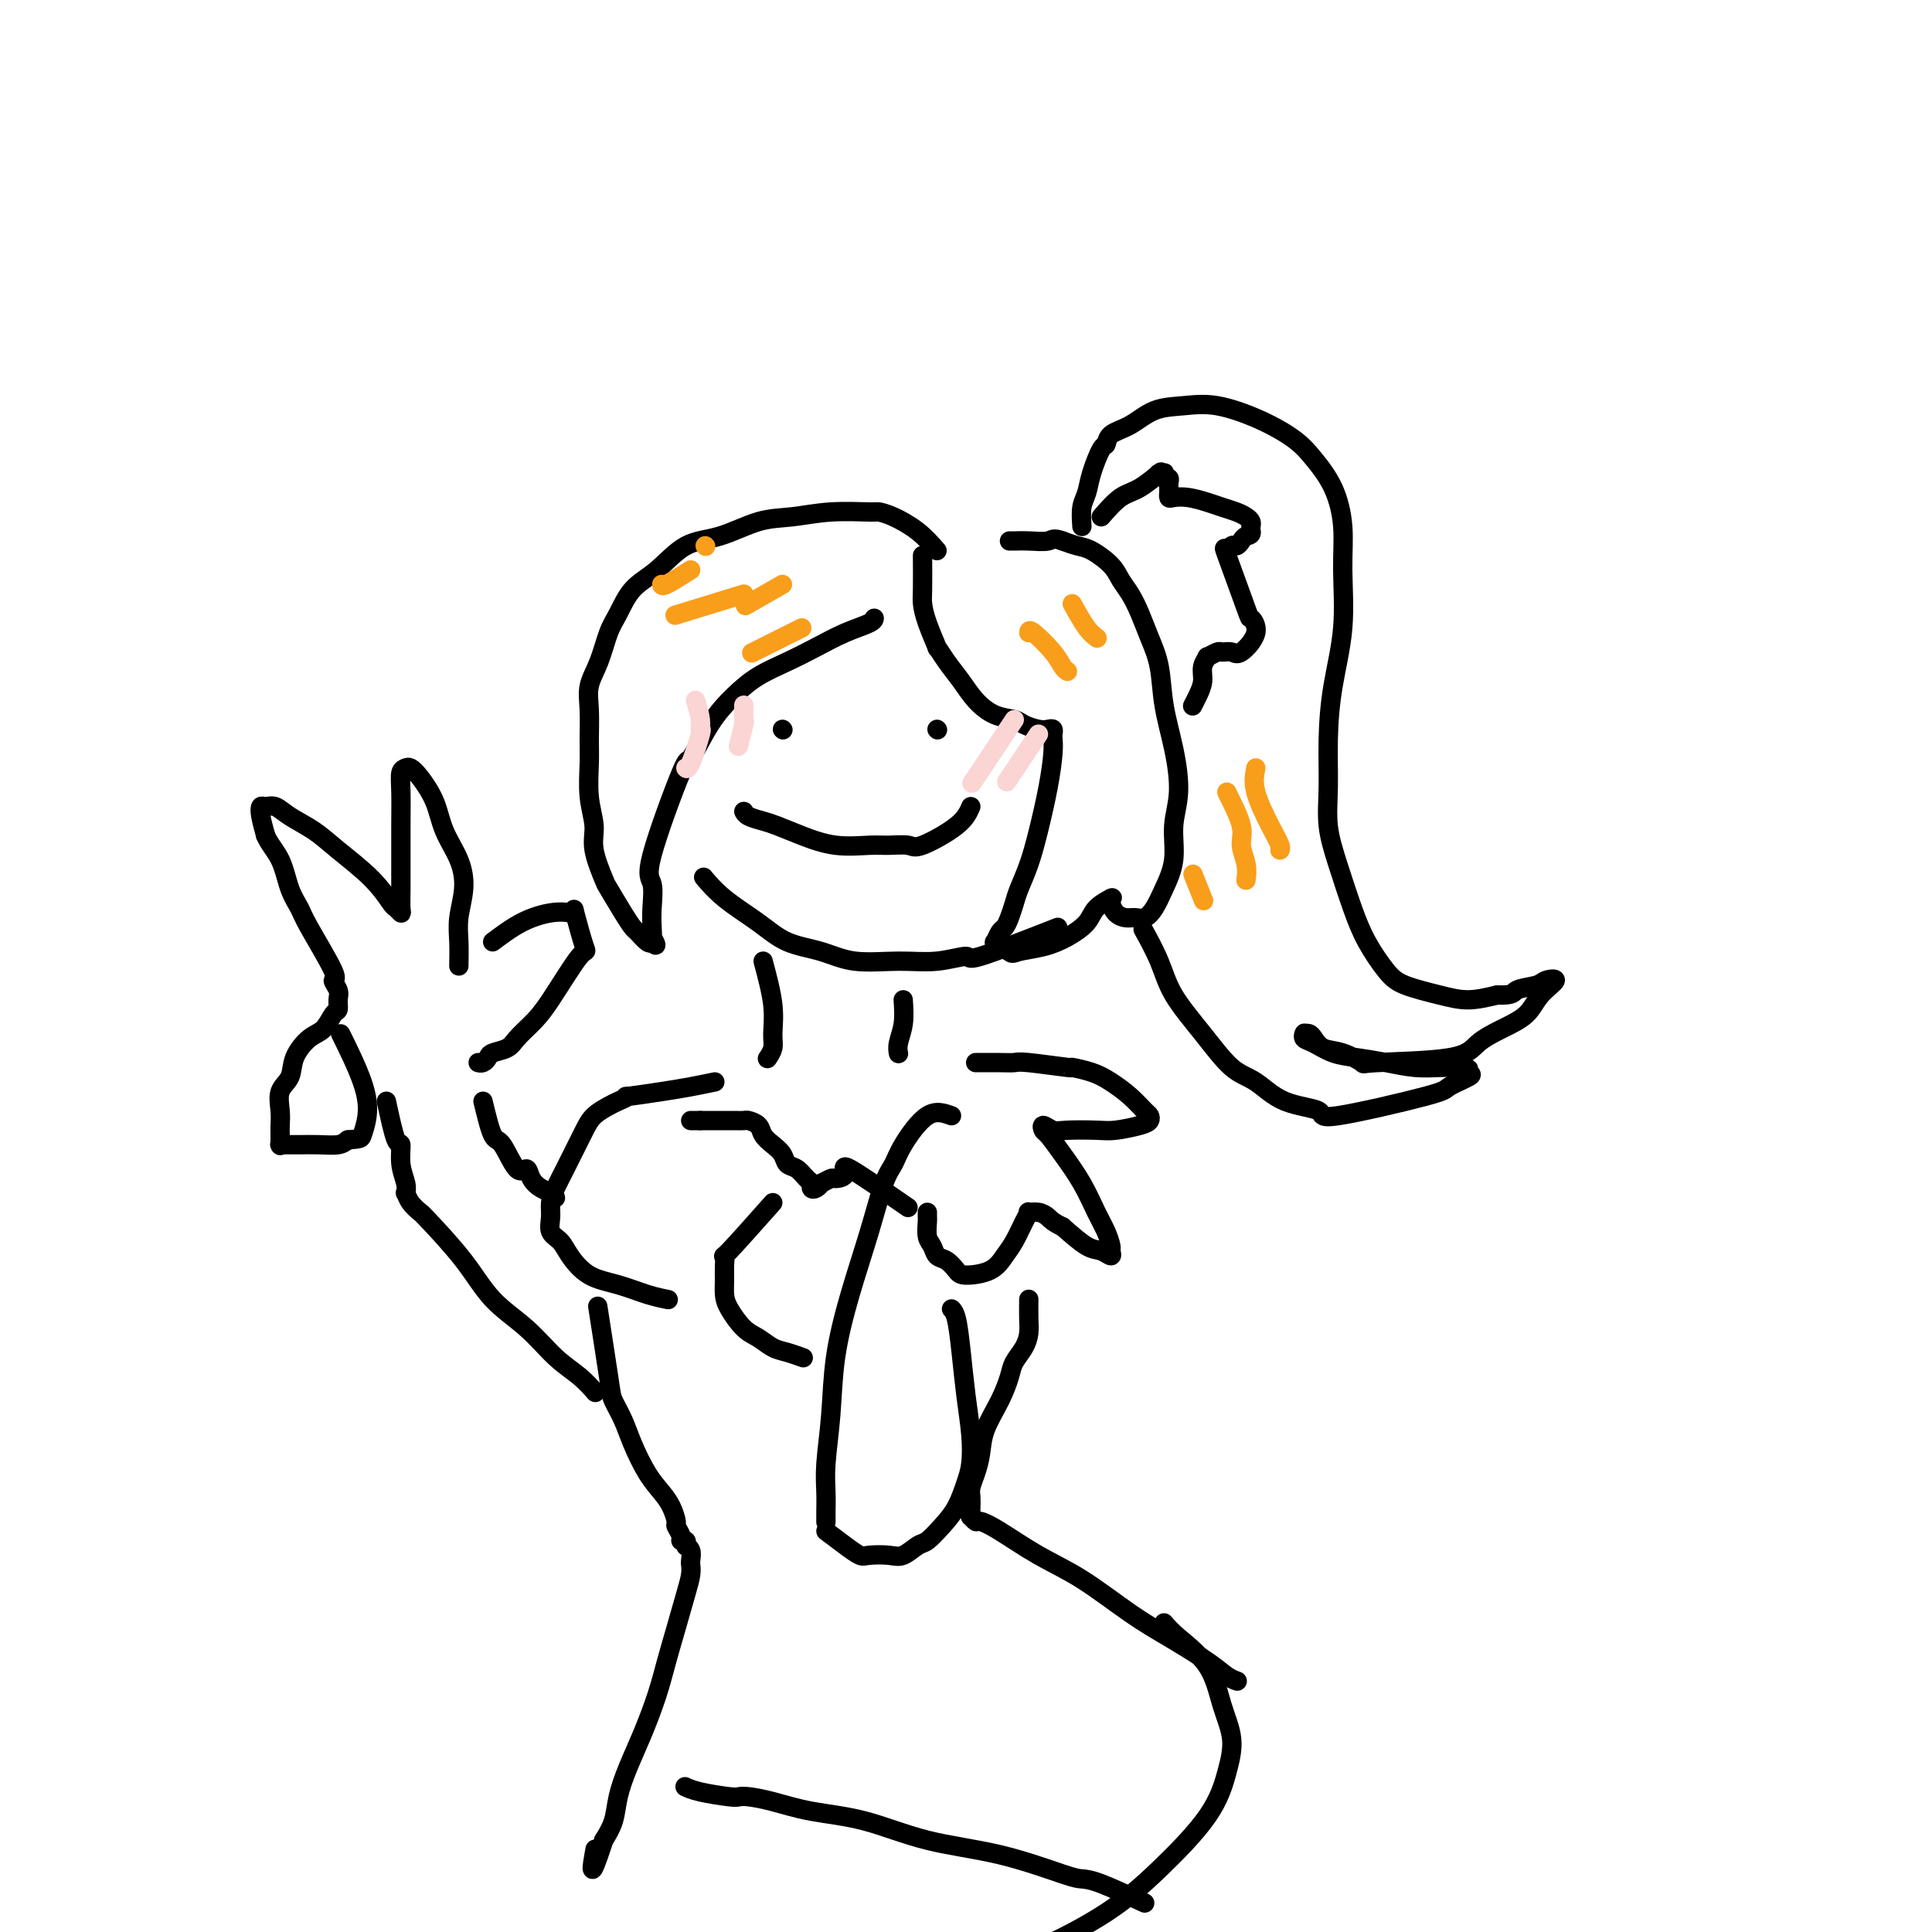 <svg viewBox='0 0 400 400' version='1.1' xmlns='http://www.w3.org/2000/svg' xmlns:xlink='http://www.w3.org/1999/xlink'><g fill='none' stroke='rgb(0,0,0)' stroke-width='4' stroke-linecap='round' stroke-linejoin='round'><path d='M201,167c-0.539,1.237 -1.079,2.475 -3,4c-1.921,1.525 -5.225,3.338 -7,4c-1.775,0.662 -2.021,0.172 -3,0c-0.979,-0.172 -2.692,-0.025 -4,0c-1.308,0.025 -2.212,-0.073 -4,0c-1.788,0.073 -4.461,0.318 -7,0c-2.539,-0.318 -4.943,-1.199 -7,-2c-2.057,-0.801 -3.767,-1.521 -5,-2c-1.233,-0.479 -1.991,-0.717 -3,-1c-1.009,-0.283 -2.271,-0.612 -3,-1c-0.729,-0.388 -0.927,-0.835 -1,-1c-0.073,-0.165 -0.021,-0.047 0,0c0.021,0.047 0.010,0.024 0,0'/><path d='M194,151c0.000,0.000 0.100,0.100 0.1,0.1'/><path d='M162,151c0.000,0.000 0.100,0.100 0.1,0.1'/><path d='M191,115c0.013,2.698 0.027,5.397 0,7c-0.027,1.603 -0.093,2.112 0,3c0.093,0.888 0.346,2.155 1,4c0.654,1.845 1.711,4.268 2,5c0.289,0.732 -0.188,-0.228 0,0c0.188,0.228 1.041,1.644 2,3c0.959,1.356 2.024,2.653 3,4c0.976,1.347 1.865,2.743 3,4c1.135,1.257 2.517,2.376 4,3c1.483,0.624 3.066,0.755 4,1c0.934,0.245 1.217,0.605 2,1c0.783,0.395 2.066,0.826 3,1c0.934,0.174 1.519,0.091 2,0c0.481,-0.091 0.859,-0.191 1,0c0.141,0.191 0.046,0.674 0,1c-0.046,0.326 -0.042,0.494 0,1c0.042,0.506 0.124,1.350 0,3c-0.124,1.650 -0.453,4.107 -1,7c-0.547,2.893 -1.312,6.220 -2,9c-0.688,2.780 -1.298,5.011 -2,7c-0.702,1.989 -1.497,3.736 -2,5c-0.503,1.264 -0.713,2.045 -1,3c-0.287,0.955 -0.652,2.083 -1,3c-0.348,0.917 -0.679,1.622 -1,2c-0.321,0.378 -0.630,0.430 -1,1c-0.370,0.570 -0.800,1.658 -1,2c-0.200,0.342 -0.169,-0.062 0,0c0.169,0.062 0.477,0.589 1,1c0.523,0.411 1.262,0.705 2,1'/><path d='M209,197c0.524,0.657 0.835,0.300 2,0c1.165,-0.300 3.185,-0.543 5,-1c1.815,-0.457 3.425,-1.127 5,-2c1.575,-0.873 3.116,-1.947 4,-3c0.884,-1.053 1.112,-2.084 2,-3c0.888,-0.916 2.436,-1.717 3,-2c0.564,-0.283 0.143,-0.048 0,0c-0.143,0.048 -0.008,-0.093 0,0c0.008,0.093 -0.111,0.418 0,1c0.111,0.582 0.453,1.419 1,2c0.547,0.581 1.301,0.905 2,1c0.699,0.095 1.344,-0.040 2,0c0.656,0.040 1.323,0.256 2,0c0.677,-0.256 1.362,-0.984 2,-2c0.638,-1.016 1.227,-2.319 2,-4c0.773,-1.681 1.731,-3.738 2,-6c0.269,-2.262 -0.151,-4.729 0,-7c0.151,-2.271 0.872,-4.346 1,-7c0.128,-2.654 -0.336,-5.886 -1,-9c-0.664,-3.114 -1.529,-6.111 -2,-9c-0.471,-2.889 -0.549,-5.669 -1,-8c-0.451,-2.331 -1.274,-4.213 -2,-6c-0.726,-1.787 -1.356,-3.481 -2,-5c-0.644,-1.519 -1.302,-2.865 -2,-4c-0.698,-1.135 -1.436,-2.058 -2,-3c-0.564,-0.942 -0.955,-1.902 -2,-3c-1.045,-1.098 -2.743,-2.334 -4,-3c-1.257,-0.666 -2.073,-0.762 -3,-1c-0.927,-0.238 -1.963,-0.619 -3,-1'/><path d='M220,112c-2.028,-0.774 -2.099,-0.207 -3,0c-0.901,0.207 -2.633,0.056 -4,0c-1.367,-0.056 -2.368,-0.015 -3,0c-0.632,0.015 -0.895,0.004 -1,0c-0.105,-0.004 -0.053,-0.002 0,0'/><path d='M194,114c-1.213,-1.382 -2.425,-2.763 -4,-4c-1.575,-1.237 -3.511,-2.328 -5,-3c-1.489,-0.672 -2.530,-0.925 -3,-1c-0.470,-0.075 -0.367,0.029 -2,0c-1.633,-0.029 -5.002,-0.190 -8,0c-2.998,0.190 -5.627,0.732 -8,1c-2.373,0.268 -4.491,0.261 -7,1c-2.509,0.739 -5.410,2.225 -8,3c-2.590,0.775 -4.868,0.841 -7,2c-2.132,1.159 -4.118,3.411 -6,5c-1.882,1.589 -3.661,2.514 -5,4c-1.339,1.486 -2.240,3.532 -3,5c-0.760,1.468 -1.381,2.356 -2,4c-0.619,1.644 -1.237,4.044 -2,6c-0.763,1.956 -1.670,3.470 -2,5c-0.330,1.530 -0.084,3.077 0,5c0.084,1.923 0.007,4.223 0,6c-0.007,1.777 0.058,3.030 0,5c-0.058,1.970 -0.239,4.657 0,7c0.239,2.343 0.896,4.343 1,6c0.104,1.657 -0.347,2.973 0,5c0.347,2.027 1.492,4.765 2,6c0.508,1.235 0.377,0.965 1,2c0.623,1.035 1.998,3.374 3,5c1.002,1.626 1.629,2.539 2,3c0.371,0.461 0.484,0.470 1,1c0.516,0.530 1.433,1.580 2,2c0.567,0.420 0.783,0.210 1,0'/><path d='M135,195c1.547,1.764 0.416,-0.325 0,-1c-0.416,-0.675 -0.117,0.066 0,0c0.117,-0.066 0.053,-0.938 0,-2c-0.053,-1.062 -0.094,-2.314 0,-4c0.094,-1.686 0.323,-3.808 0,-5c-0.323,-1.192 -1.200,-1.456 0,-6c1.200,-4.544 4.475,-13.370 6,-17c1.525,-3.630 1.298,-2.064 2,-3c0.702,-0.936 2.332,-4.375 4,-7c1.668,-2.625 3.375,-4.436 5,-6c1.625,-1.564 3.167,-2.881 5,-4c1.833,-1.119 3.955,-2.041 6,-3c2.045,-0.959 4.012,-1.956 6,-3c1.988,-1.044 3.997,-2.136 6,-3c2.003,-0.864 4.001,-1.502 5,-2c0.999,-0.498 1.000,-0.857 1,-1c0.000,-0.143 0.000,-0.072 0,0'/><path d='M224,109c-0.097,-1.433 -0.194,-2.866 0,-4c0.194,-1.134 0.680,-1.970 1,-3c0.320,-1.030 0.475,-2.252 1,-4c0.525,-1.748 1.419,-4.020 2,-5c0.581,-0.980 0.849,-0.668 1,-1c0.151,-0.332 0.185,-1.306 1,-2c0.815,-0.694 2.410,-1.106 4,-2c1.590,-0.894 3.174,-2.270 5,-3c1.826,-0.730 3.895,-0.816 6,-1c2.105,-0.184 4.248,-0.468 7,0c2.752,0.468 6.114,1.686 9,3c2.886,1.314 5.295,2.723 7,4c1.705,1.277 2.707,2.423 4,4c1.293,1.577 2.876,3.586 4,6c1.124,2.414 1.790,5.233 2,8c0.210,2.767 -0.034,5.483 0,9c0.034,3.517 0.348,7.835 0,12c-0.348,4.165 -1.356,8.179 -2,12c-0.644,3.821 -0.924,7.451 -1,11c-0.076,3.549 0.050,7.017 0,10c-0.050,2.983 -0.278,5.481 0,8c0.278,2.519 1.061,5.059 2,8c0.939,2.941 2.035,6.283 3,9c0.965,2.717 1.800,4.809 3,7c1.200,2.191 2.766,4.479 4,6c1.234,1.521 2.135,2.274 4,3c1.865,0.726 4.694,1.426 7,2c2.306,0.574 4.087,1.021 6,1c1.913,-0.021 3.956,-0.511 6,-1'/><path d='M310,206c3.623,0.130 3.182,-0.546 4,-1c0.818,-0.454 2.895,-0.687 4,-1c1.105,-0.313 1.238,-0.705 2,-1c0.762,-0.295 2.153,-0.491 2,0c-0.153,0.491 -1.849,1.669 -3,3c-1.151,1.331 -1.756,2.815 -3,4c-1.244,1.185 -3.125,2.071 -5,3c-1.875,0.929 -3.743,1.902 -5,3c-1.257,1.098 -1.901,2.320 -6,3c-4.099,0.680 -11.651,0.817 -15,1c-3.349,0.183 -2.494,0.413 -3,0c-0.506,-0.413 -2.374,-1.470 -4,-2c-1.626,-0.530 -3.010,-0.534 -4,-1c-0.990,-0.466 -1.585,-1.394 -2,-2c-0.415,-0.606 -0.648,-0.891 -1,-1c-0.352,-0.109 -0.822,-0.041 -1,0c-0.178,0.041 -0.065,0.056 0,0c0.065,-0.056 0.080,-0.184 0,0c-0.080,0.184 -0.256,0.679 0,1c0.256,0.321 0.945,0.468 2,1c1.055,0.532 2.477,1.449 4,2c1.523,0.551 3.146,0.736 5,1c1.854,0.264 3.940,0.607 6,1c2.060,0.393 4.093,0.837 6,1c1.907,0.163 3.688,0.047 5,0c1.312,-0.047 2.156,-0.023 3,0'/><path d='M301,221c4.896,0.876 2.635,0.066 2,0c-0.635,-0.066 0.357,0.611 1,1c0.643,0.389 0.938,0.490 0,1c-0.938,0.510 -3.110,1.429 -4,2c-0.890,0.571 -0.498,0.795 -5,2c-4.502,1.205 -13.896,3.393 -18,4c-4.104,0.607 -2.917,-0.365 -4,-1c-1.083,-0.635 -4.436,-0.934 -7,-2c-2.564,-1.066 -4.338,-2.901 -6,-4c-1.662,-1.099 -3.213,-1.462 -5,-3c-1.787,-1.538 -3.810,-4.252 -6,-7c-2.190,-2.748 -4.546,-5.530 -6,-8c-1.454,-2.470 -2.007,-4.626 -3,-7c-0.993,-2.374 -2.427,-4.964 -3,-6c-0.573,-1.036 -0.287,-0.518 0,0'/><path d='M202,220c1.800,-0.008 3.600,-0.017 5,0c1.400,0.017 2.401,0.059 3,0c0.599,-0.059 0.795,-0.221 3,0c2.205,0.221 6.417,0.824 8,1c1.583,0.176 0.536,-0.076 1,0c0.464,0.076 2.439,0.478 4,1c1.561,0.522 2.706,1.162 4,2c1.294,0.838 2.736,1.873 4,3c1.264,1.127 2.351,2.344 3,3c0.649,0.656 0.862,0.750 1,1c0.138,0.250 0.203,0.655 0,1c-0.203,0.345 -0.673,0.630 -2,1c-1.327,0.370 -3.512,0.827 -5,1c-1.488,0.173 -2.280,0.064 -4,0c-1.720,-0.064 -4.368,-0.083 -6,0c-1.632,0.083 -2.247,0.267 -3,0c-0.753,-0.267 -1.643,-0.986 -2,-1c-0.357,-0.014 -0.181,0.677 0,1c0.181,0.323 0.367,0.277 1,1c0.633,0.723 1.715,2.215 3,4c1.285,1.785 2.775,3.864 4,6c1.225,2.136 2.186,4.328 3,6c0.814,1.672 1.480,2.823 2,4c0.520,1.177 0.892,2.381 1,3c0.108,0.619 -0.048,0.652 0,1c0.048,0.348 0.302,1.011 0,1c-0.302,-0.011 -1.158,-0.695 -2,-1c-0.842,-0.305 -1.669,-0.230 -3,-1c-1.331,-0.770 -3.165,-2.385 -5,-4'/><path d='M220,254c-2.138,-1.010 -2.484,-1.534 -3,-2c-0.516,-0.466 -1.202,-0.872 -2,-1c-0.798,-0.128 -1.708,0.023 -2,0c-0.292,-0.023 0.034,-0.220 0,0c-0.034,0.220 -0.429,0.858 -1,2c-0.571,1.142 -1.318,2.787 -2,4c-0.682,1.213 -1.299,1.992 -2,3c-0.701,1.008 -1.487,2.244 -3,3c-1.513,0.756 -3.753,1.034 -5,1c-1.247,-0.034 -1.501,-0.378 -2,-1c-0.499,-0.622 -1.244,-1.522 -2,-2c-0.756,-0.478 -1.523,-0.533 -2,-1c-0.477,-0.467 -0.664,-1.344 -1,-2c-0.336,-0.656 -0.822,-1.090 -1,-2c-0.178,-0.910 -0.048,-2.295 0,-3c0.048,-0.705 0.013,-0.728 0,-1c-0.013,-0.272 -0.004,-0.792 0,-1c0.004,-0.208 0.002,-0.104 0,0'/><path d='M197,231c-1.596,-0.575 -3.192,-1.150 -5,0c-1.808,1.150 -3.827,4.024 -5,6c-1.173,1.976 -1.498,3.055 -2,4c-0.502,0.945 -1.181,1.757 -2,4c-0.819,2.243 -1.778,5.919 -3,10c-1.222,4.081 -2.706,8.569 -4,13c-1.294,4.431 -2.399,8.804 -3,13c-0.601,4.196 -0.697,8.214 -1,12c-0.303,3.786 -0.813,7.340 -1,10c-0.187,2.660 -0.050,4.424 0,6c0.050,1.576 0.013,2.963 0,4c-0.013,1.037 -0.004,1.725 0,2c0.004,0.275 0.002,0.138 0,0'/><path d='M171,317c1.384,1.043 2.768,2.085 4,3c1.232,0.915 2.312,1.702 3,2c0.688,0.298 0.985,0.106 2,0c1.015,-0.106 2.750,-0.128 4,0c1.250,0.128 2.015,0.405 3,0c0.985,-0.405 2.190,-1.494 3,-2c0.810,-0.506 1.226,-0.430 2,-1c0.774,-0.570 1.907,-1.787 3,-3c1.093,-1.213 2.146,-2.421 3,-4c0.854,-1.579 1.508,-3.529 2,-5c0.492,-1.471 0.823,-2.464 1,-4c0.177,-1.536 0.201,-3.617 0,-6c-0.201,-2.383 -0.629,-5.070 -1,-8c-0.371,-2.930 -0.687,-6.105 -1,-9c-0.313,-2.895 -0.623,-5.510 -1,-7c-0.377,-1.490 -0.822,-1.854 -1,-2c-0.178,-0.146 -0.089,-0.073 0,0'/><path d='M95,200c0.033,-1.691 0.065,-3.381 0,-5c-0.065,-1.619 -0.229,-3.166 0,-5c0.229,-1.834 0.851,-3.955 1,-6c0.149,-2.045 -0.173,-4.016 -1,-6c-0.827,-1.984 -2.158,-3.982 -3,-6c-0.842,-2.018 -1.196,-4.056 -2,-6c-0.804,-1.944 -2.058,-3.793 -3,-5c-0.942,-1.207 -1.573,-1.771 -2,-2c-0.427,-0.229 -0.650,-0.125 -1,0c-0.350,0.125 -0.826,0.269 -1,1c-0.174,0.731 -0.047,2.048 0,4c0.047,1.952 0.013,4.538 0,7c-0.013,2.462 -0.007,4.800 0,7c0.007,2.200 0.015,4.264 0,6c-0.015,1.736 -0.051,3.145 0,4c0.051,0.855 0.191,1.156 0,1c-0.191,-0.156 -0.713,-0.769 -1,-1c-0.287,-0.231 -0.338,-0.082 -1,-1c-0.662,-0.918 -1.934,-2.905 -4,-5c-2.066,-2.095 -4.924,-4.298 -7,-6c-2.076,-1.702 -3.369,-2.902 -5,-4c-1.631,-1.098 -3.601,-2.094 -5,-3c-1.399,-0.906 -2.229,-1.724 -3,-2c-0.771,-0.276 -1.485,-0.012 -2,0c-0.515,0.012 -0.831,-0.227 -1,0c-0.169,0.227 -0.191,0.922 0,2c0.191,1.078 0.596,2.539 1,4'/><path d='M55,173c0.743,1.754 2.099,3.140 3,5c0.901,1.860 1.347,4.196 2,6c0.653,1.804 1.513,3.078 2,4c0.487,0.922 0.599,1.492 2,4c1.401,2.508 4.089,6.952 5,9c0.911,2.048 0.046,1.698 0,2c-0.046,0.302 0.729,1.254 1,2c0.271,0.746 0.040,1.286 0,2c-0.040,0.714 0.112,1.600 0,2c-0.112,0.400 -0.487,0.312 -1,1c-0.513,0.688 -1.164,2.150 -2,3c-0.836,0.850 -1.856,1.088 -3,2c-1.144,0.912 -2.412,2.499 -3,4c-0.588,1.501 -0.497,2.915 -1,4c-0.503,1.085 -1.599,1.839 -2,3c-0.401,1.161 -0.107,2.728 0,4c0.107,1.272 0.028,2.250 0,3c-0.028,0.750 -0.004,1.273 0,2c0.004,0.727 -0.010,1.659 0,2c0.010,0.341 0.046,0.091 0,0c-0.046,-0.091 -0.173,-0.025 0,0c0.173,0.025 0.644,0.007 1,0c0.356,-0.007 0.595,-0.005 1,0c0.405,0.005 0.974,0.012 2,0c1.026,-0.012 2.507,-0.042 4,0c1.493,0.042 2.998,0.155 4,0c1.002,-0.155 1.501,-0.577 2,-1'/><path d='M72,236c2.785,-0.214 2.749,-0.248 3,-1c0.251,-0.752 0.789,-2.222 1,-4c0.211,-1.778 0.095,-3.863 -1,-7c-1.095,-3.137 -3.170,-7.325 -4,-9c-0.830,-1.675 -0.415,-0.838 0,0'/><path d='M102,195c1.969,-1.468 3.937,-2.936 6,-4c2.063,-1.064 4.220,-1.723 6,-2c1.780,-0.277 3.182,-0.173 4,0c0.818,0.173 1.051,0.416 1,0c-0.051,-0.416 -0.386,-1.490 0,0c0.386,1.490 1.495,5.543 2,7c0.505,1.457 0.408,0.316 -1,2c-1.408,1.684 -4.125,6.191 -6,9c-1.875,2.809 -2.908,3.918 -4,5c-1.092,1.082 -2.243,2.136 -3,3c-0.757,0.864 -1.121,1.538 -2,2c-0.879,0.462 -2.274,0.712 -3,1c-0.726,0.288 -0.782,0.613 -1,1c-0.218,0.387 -0.597,0.835 -1,1c-0.403,0.165 -0.829,0.047 -1,0c-0.171,-0.047 -0.085,-0.024 0,0'/><path d='M100,228c0.695,2.887 1.390,5.774 2,7c0.610,1.226 1.136,0.790 2,2c0.864,1.210 2.066,4.064 3,5c0.934,0.936 1.599,-0.047 2,0c0.401,0.047 0.538,1.123 1,2c0.462,0.877 1.247,1.555 2,2c0.753,0.445 1.472,0.658 2,1c0.528,0.342 0.865,0.812 1,1c0.135,0.188 0.067,0.094 0,0'/><path d='M219,192c-6.556,2.567 -13.112,5.134 -16,6c-2.888,0.866 -2.107,0.029 -3,0c-0.893,-0.029 -3.459,0.748 -6,1c-2.541,0.252 -5.058,-0.020 -8,0c-2.942,0.020 -6.310,0.334 -9,0c-2.690,-0.334 -4.704,-1.316 -7,-2c-2.296,-0.684 -4.875,-1.070 -7,-2c-2.125,-0.930 -3.796,-2.404 -6,-4c-2.204,-1.596 -4.939,-3.314 -7,-5c-2.061,-1.686 -3.446,-3.339 -4,-4c-0.554,-0.661 -0.277,-0.331 0,0'/><path d='M187,207c0.113,1.720 0.226,3.440 0,5c-0.226,1.560 -0.792,2.958 -1,4c-0.208,1.042 -0.060,1.726 0,2c0.060,0.274 0.030,0.137 0,0'/><path d='M158,199c0.853,3.199 1.707,6.399 2,9c0.293,2.601 0.027,4.604 0,6c-0.027,1.396 0.185,2.183 0,3c-0.185,0.817 -0.767,1.662 -1,2c-0.233,0.338 -0.116,0.169 0,0'/><path d='M148,224c-1.650,0.342 -3.300,0.683 -5,1c-1.700,0.317 -3.452,0.609 -6,1c-2.548,0.391 -5.894,0.881 -7,1c-1.106,0.119 0.027,-0.132 0,0c-0.027,0.132 -1.215,0.646 -2,1c-0.785,0.354 -1.169,0.548 -2,1c-0.831,0.452 -2.110,1.163 -3,2c-0.890,0.837 -1.391,1.799 -2,3c-0.609,1.201 -1.326,2.642 -2,4c-0.674,1.358 -1.307,2.633 -2,4c-0.693,1.367 -1.447,2.827 -2,4c-0.553,1.173 -0.904,2.059 -1,3c-0.096,0.941 0.061,1.936 0,3c-0.061,1.064 -0.342,2.196 0,3c0.342,0.804 1.308,1.280 2,2c0.692,0.720 1.111,1.685 2,3c0.889,1.315 2.249,2.979 4,4c1.751,1.021 3.892,1.397 6,2c2.108,0.603 4.183,1.432 6,2c1.817,0.568 3.376,0.877 4,1c0.624,0.123 0.312,0.062 0,0'/><path d='M160,249c-3.691,4.155 -7.382,8.310 -9,10c-1.618,1.690 -1.164,0.916 -1,1c0.164,0.084 0.039,1.027 0,2c-0.039,0.973 0.009,1.975 0,3c-0.009,1.025 -0.074,2.071 0,3c0.074,0.929 0.287,1.740 1,3c0.713,1.260 1.925,2.968 3,4c1.075,1.032 2.012,1.387 3,2c0.988,0.613 2.028,1.484 3,2c0.972,0.516 1.877,0.677 3,1c1.123,0.323 2.464,0.806 3,1c0.536,0.194 0.268,0.097 0,0'/><path d='M213,269c-0.016,1.422 -0.031,2.844 0,4c0.031,1.156 0.109,2.047 0,3c-0.109,0.953 -0.404,1.969 -1,3c-0.596,1.031 -1.494,2.078 -2,3c-0.506,0.922 -0.622,1.720 -1,3c-0.378,1.280 -1.019,3.043 -2,5c-0.981,1.957 -2.301,4.110 -3,6c-0.699,1.890 -0.776,3.518 -1,5c-0.224,1.482 -0.596,2.816 -1,4c-0.404,1.184 -0.840,2.216 -1,3c-0.160,0.784 -0.044,1.319 0,2c0.044,0.681 0.015,1.507 0,2c-0.015,0.493 -0.017,0.653 0,1c0.017,0.347 0.052,0.881 0,1c-0.052,0.119 -0.190,-0.177 0,0c0.190,0.177 0.710,0.827 1,1c0.290,0.173 0.350,-0.131 1,0c0.650,0.131 1.888,0.697 4,2c2.112,1.303 5.096,3.342 8,5c2.904,1.658 5.726,2.934 9,5c3.274,2.066 7.000,4.921 10,7c3.000,2.079 5.273,3.380 8,5c2.727,1.620 5.906,3.558 8,5c2.094,1.442 3.102,2.388 4,3c0.898,0.612 1.685,0.889 2,1c0.315,0.111 0.157,0.055 0,0'/><path d='M124,272c-0.209,-1.345 -0.419,-2.690 0,0c0.419,2.690 1.466,9.416 2,13c0.534,3.584 0.555,4.027 1,5c0.445,0.973 1.313,2.476 2,4c0.687,1.524 1.193,3.071 2,5c0.807,1.929 1.914,4.242 3,6c1.086,1.758 2.152,2.961 3,4c0.848,1.039 1.480,1.915 2,3c0.520,1.085 0.928,2.381 1,3c0.072,0.619 -0.191,0.562 0,1c0.191,0.438 0.836,1.371 1,2c0.164,0.629 -0.153,0.953 0,1c0.153,0.047 0.777,-0.182 1,0c0.223,0.182 0.046,0.773 0,1c-0.046,0.227 0.040,0.088 0,0c-0.040,-0.088 -0.206,-0.124 0,0c0.206,0.124 0.785,0.407 1,1c0.215,0.593 0.066,1.496 0,2c-0.066,0.504 -0.048,0.607 0,1c0.048,0.393 0.127,1.074 0,2c-0.127,0.926 -0.459,2.097 -1,4c-0.541,1.903 -1.289,4.538 -2,7c-0.711,2.462 -1.385,4.751 -2,7c-0.615,2.249 -1.172,4.457 -2,7c-0.828,2.543 -1.926,5.422 -3,8c-1.074,2.578 -2.123,4.856 -3,7c-0.877,2.144 -1.582,4.154 -2,6c-0.418,1.846 -0.548,3.527 -1,5c-0.452,1.473 -1.226,2.736 -2,4'/><path d='M125,381c-3.244,10.000 -2.356,5.000 -2,3c0.356,-2.000 0.178,-1.000 0,0'/><path d='M241,336c0.662,0.786 1.324,1.571 3,3c1.676,1.429 4.365,3.500 6,6c1.635,2.500 2.216,5.429 3,8c0.784,2.571 1.771,4.786 2,7c0.229,2.214 -0.300,4.428 -1,7c-0.700,2.572 -1.572,5.502 -4,9c-2.428,3.498 -6.413,7.564 -10,11c-3.587,3.436 -6.776,6.240 -11,9c-4.224,2.760 -9.483,5.474 -13,7c-3.517,1.526 -5.290,1.865 -6,2c-0.710,0.135 -0.355,0.068 0,0'/><path d='M80,228c0.724,3.361 1.448,6.723 2,8c0.552,1.277 0.932,0.470 1,1c0.068,0.530 -0.176,2.396 0,4c0.176,1.604 0.772,2.945 1,4c0.228,1.055 0.087,1.825 0,2c-0.087,0.175 -0.121,-0.245 0,0c0.121,0.245 0.395,1.155 1,2c0.605,0.845 1.539,1.623 2,2c0.461,0.377 0.450,0.351 2,2c1.550,1.649 4.662,4.972 7,8c2.338,3.028 3.902,5.761 6,8c2.098,2.239 4.731,3.984 7,6c2.269,2.016 4.175,4.303 6,6c1.825,1.697 3.568,2.803 5,4c1.432,1.197 2.552,2.485 3,3c0.448,0.515 0.224,0.258 0,0'/><path d='M237,394c-3.393,-1.580 -6.786,-3.159 -9,-4c-2.214,-0.841 -3.249,-0.943 -4,-1c-0.751,-0.057 -1.220,-0.070 -4,-1c-2.780,-0.930 -7.873,-2.778 -13,-4c-5.127,-1.222 -10.287,-1.820 -15,-3c-4.713,-1.180 -8.979,-2.943 -13,-4c-4.021,-1.057 -7.798,-1.407 -11,-2c-3.202,-0.593 -5.830,-1.430 -8,-2c-2.170,-0.570 -3.881,-0.875 -5,-1c-1.119,-0.125 -1.645,-0.072 -2,0c-0.355,0.072 -0.538,0.164 -2,0c-1.462,-0.164 -4.201,-0.583 -6,-1c-1.799,-0.417 -2.657,-0.834 -3,-1c-0.343,-0.166 -0.172,-0.083 0,0'/><path d='M188,250c-5.016,-3.462 -10.031,-6.924 -12,-8c-1.969,-1.076 -0.891,0.232 -1,1c-0.109,0.768 -1.405,0.994 -2,1c-0.595,0.006 -0.489,-0.208 -1,0c-0.511,0.208 -1.639,0.837 -2,1c-0.361,0.163 0.045,-0.140 0,0c-0.045,0.140 -0.539,0.724 -1,1c-0.461,0.276 -0.887,0.243 -1,0c-0.113,-0.243 0.087,-0.698 0,-1c-0.087,-0.302 -0.460,-0.451 -1,-1c-0.540,-0.549 -1.248,-1.498 -2,-2c-0.752,-0.502 -1.548,-0.558 -2,-1c-0.452,-0.442 -0.559,-1.271 -1,-2c-0.441,-0.729 -1.217,-1.358 -2,-2c-0.783,-0.642 -1.575,-1.296 -2,-2c-0.425,-0.704 -0.484,-1.456 -1,-2c-0.516,-0.544 -1.488,-0.878 -2,-1c-0.512,-0.122 -0.563,-0.033 -1,0c-0.437,0.033 -1.262,0.009 -2,0c-0.738,-0.009 -1.391,-0.002 -2,0c-0.609,0.002 -1.174,0.001 -2,0c-0.826,-0.001 -1.913,-0.000 -3,0'/><path d='M145,232c-2.000,0.000 -2.000,0.000 -2,0c0.000,0.000 0.000,0.000 0,0'/><path d='M228,107c1.358,-1.555 2.717,-3.110 4,-4c1.283,-0.890 2.491,-1.114 4,-2c1.509,-0.886 3.319,-2.435 4,-3c0.681,-0.565 0.234,-0.148 0,0c-0.234,0.148 -0.255,0.025 0,0c0.255,-0.025 0.786,0.049 1,0c0.214,-0.049 0.110,-0.219 0,0c-0.110,0.219 -0.226,0.828 0,1c0.226,0.172 0.792,-0.094 1,0c0.208,0.094 0.056,0.546 0,1c-0.056,0.454 -0.015,0.910 0,1c0.015,0.090 0.006,-0.186 0,0c-0.006,0.186 -0.008,0.834 0,1c0.008,0.166 0.025,-0.149 0,0c-0.025,0.149 -0.093,0.761 0,1c0.093,0.239 0.346,0.106 1,0c0.654,-0.106 1.709,-0.183 3,0c1.291,0.183 2.819,0.626 4,1c1.181,0.374 2.015,0.677 3,1c0.985,0.323 2.120,0.664 3,1c0.880,0.336 1.504,0.667 2,1c0.496,0.333 0.864,0.666 1,1c0.136,0.334 0.039,0.667 0,1c-0.039,0.333 -0.019,0.667 0,1'/><path d='M259,110c0.286,0.803 -0.501,0.809 -1,1c-0.499,0.191 -0.712,0.566 -1,1c-0.288,0.434 -0.651,0.927 -1,1c-0.349,0.073 -0.684,-0.273 -1,0c-0.316,0.273 -0.614,1.166 -1,1c-0.386,-0.166 -0.859,-1.392 0,1c0.859,2.392 3.051,8.403 4,11c0.949,2.597 0.653,1.782 1,2c0.347,0.218 1.335,1.469 1,3c-0.335,1.531 -1.992,3.343 -3,4c-1.008,0.657 -1.365,0.161 -2,0c-0.635,-0.161 -1.547,0.015 -2,0c-0.453,-0.015 -0.446,-0.219 -1,0c-0.554,0.219 -1.668,0.863 -2,1c-0.332,0.137 0.118,-0.233 0,0c-0.118,0.233 -0.802,1.068 -1,2c-0.198,0.932 0.091,1.961 0,3c-0.091,1.039 -0.563,2.087 -1,3c-0.437,0.913 -0.839,1.689 -1,2c-0.161,0.311 -0.080,0.155 0,0'/></g>
<g fill='none' stroke='rgb(251,212,212)' stroke-width='4' stroke-linecap='round' stroke-linejoin='round'><path d='M215,152c-2.500,3.750 -5.000,7.500 -6,9c-1.000,1.500 -0.500,0.750 0,0'/><path d='M210,149c-3.333,5.000 -6.667,10.000 -8,12c-1.333,2.000 -0.667,1.000 0,0'/><path d='M154,146c-0.030,1.274 -0.060,2.548 0,3c0.060,0.452 0.208,0.083 0,1c-0.208,0.917 -0.774,3.119 -1,4c-0.226,0.881 -0.113,0.440 0,0'/><path d='M144,145c0.437,1.448 0.874,2.896 1,4c0.126,1.104 -0.057,1.865 0,2c0.057,0.135 0.356,-0.356 0,1c-0.356,1.356 -1.365,4.557 -2,6c-0.635,1.443 -0.896,1.126 -1,1c-0.104,-0.126 -0.052,-0.063 0,0'/></g>
<g fill='none' stroke='rgb(249,158,27)' stroke-width='4' stroke-linecap='round' stroke-linejoin='round'><path d='M222,125c1.042,1.887 2.083,3.774 3,5c0.917,1.226 1.708,1.792 2,2c0.292,0.208 0.083,0.060 0,0c-0.083,-0.060 -0.042,-0.030 0,0'/><path d='M213,131c0.022,-0.370 0.045,-0.740 1,0c0.955,0.740 2.844,2.590 4,4c1.156,1.410 1.581,2.380 2,3c0.419,0.620 0.834,0.892 1,1c0.166,0.108 0.083,0.054 0,0'/><path d='M162,121c-2.917,1.667 -5.833,3.333 -7,4c-1.167,0.667 -0.583,0.333 0,0'/><path d='M154,123c-5.417,1.667 -10.833,3.333 -13,4c-2.167,0.667 -1.083,0.333 0,0'/><path d='M143,118c-2.000,1.267 -4.000,2.533 -5,3c-1.000,0.467 -1.000,0.133 -1,0c0.000,-0.133 0.000,-0.067 0,0'/><path d='M146,113c0.000,0.000 0.100,0.100 0.1,0.1'/><path d='M166,130c-2.089,1.044 -4.178,2.089 -6,3c-1.822,0.911 -3.378,1.689 -4,2c-0.622,0.311 -0.311,0.156 0,0'/><path d='M260,159c-0.279,1.434 -0.558,2.868 0,5c0.558,2.132 1.954,4.963 3,7c1.046,2.037 1.743,3.279 2,4c0.257,0.721 0.073,0.920 0,1c-0.073,0.080 -0.037,0.040 0,0'/><path d='M254,164c1.298,2.603 2.597,5.205 3,7c0.403,1.795 -0.088,2.782 0,4c0.088,1.218 0.756,2.667 1,4c0.244,1.333 0.066,2.551 0,3c-0.066,0.449 -0.019,0.128 0,0c0.019,-0.128 0.009,-0.064 0,0'/><path d='M247,181c0.833,2.083 1.667,4.167 2,5c0.333,0.833 0.167,0.417 0,0'/></g>
</svg>